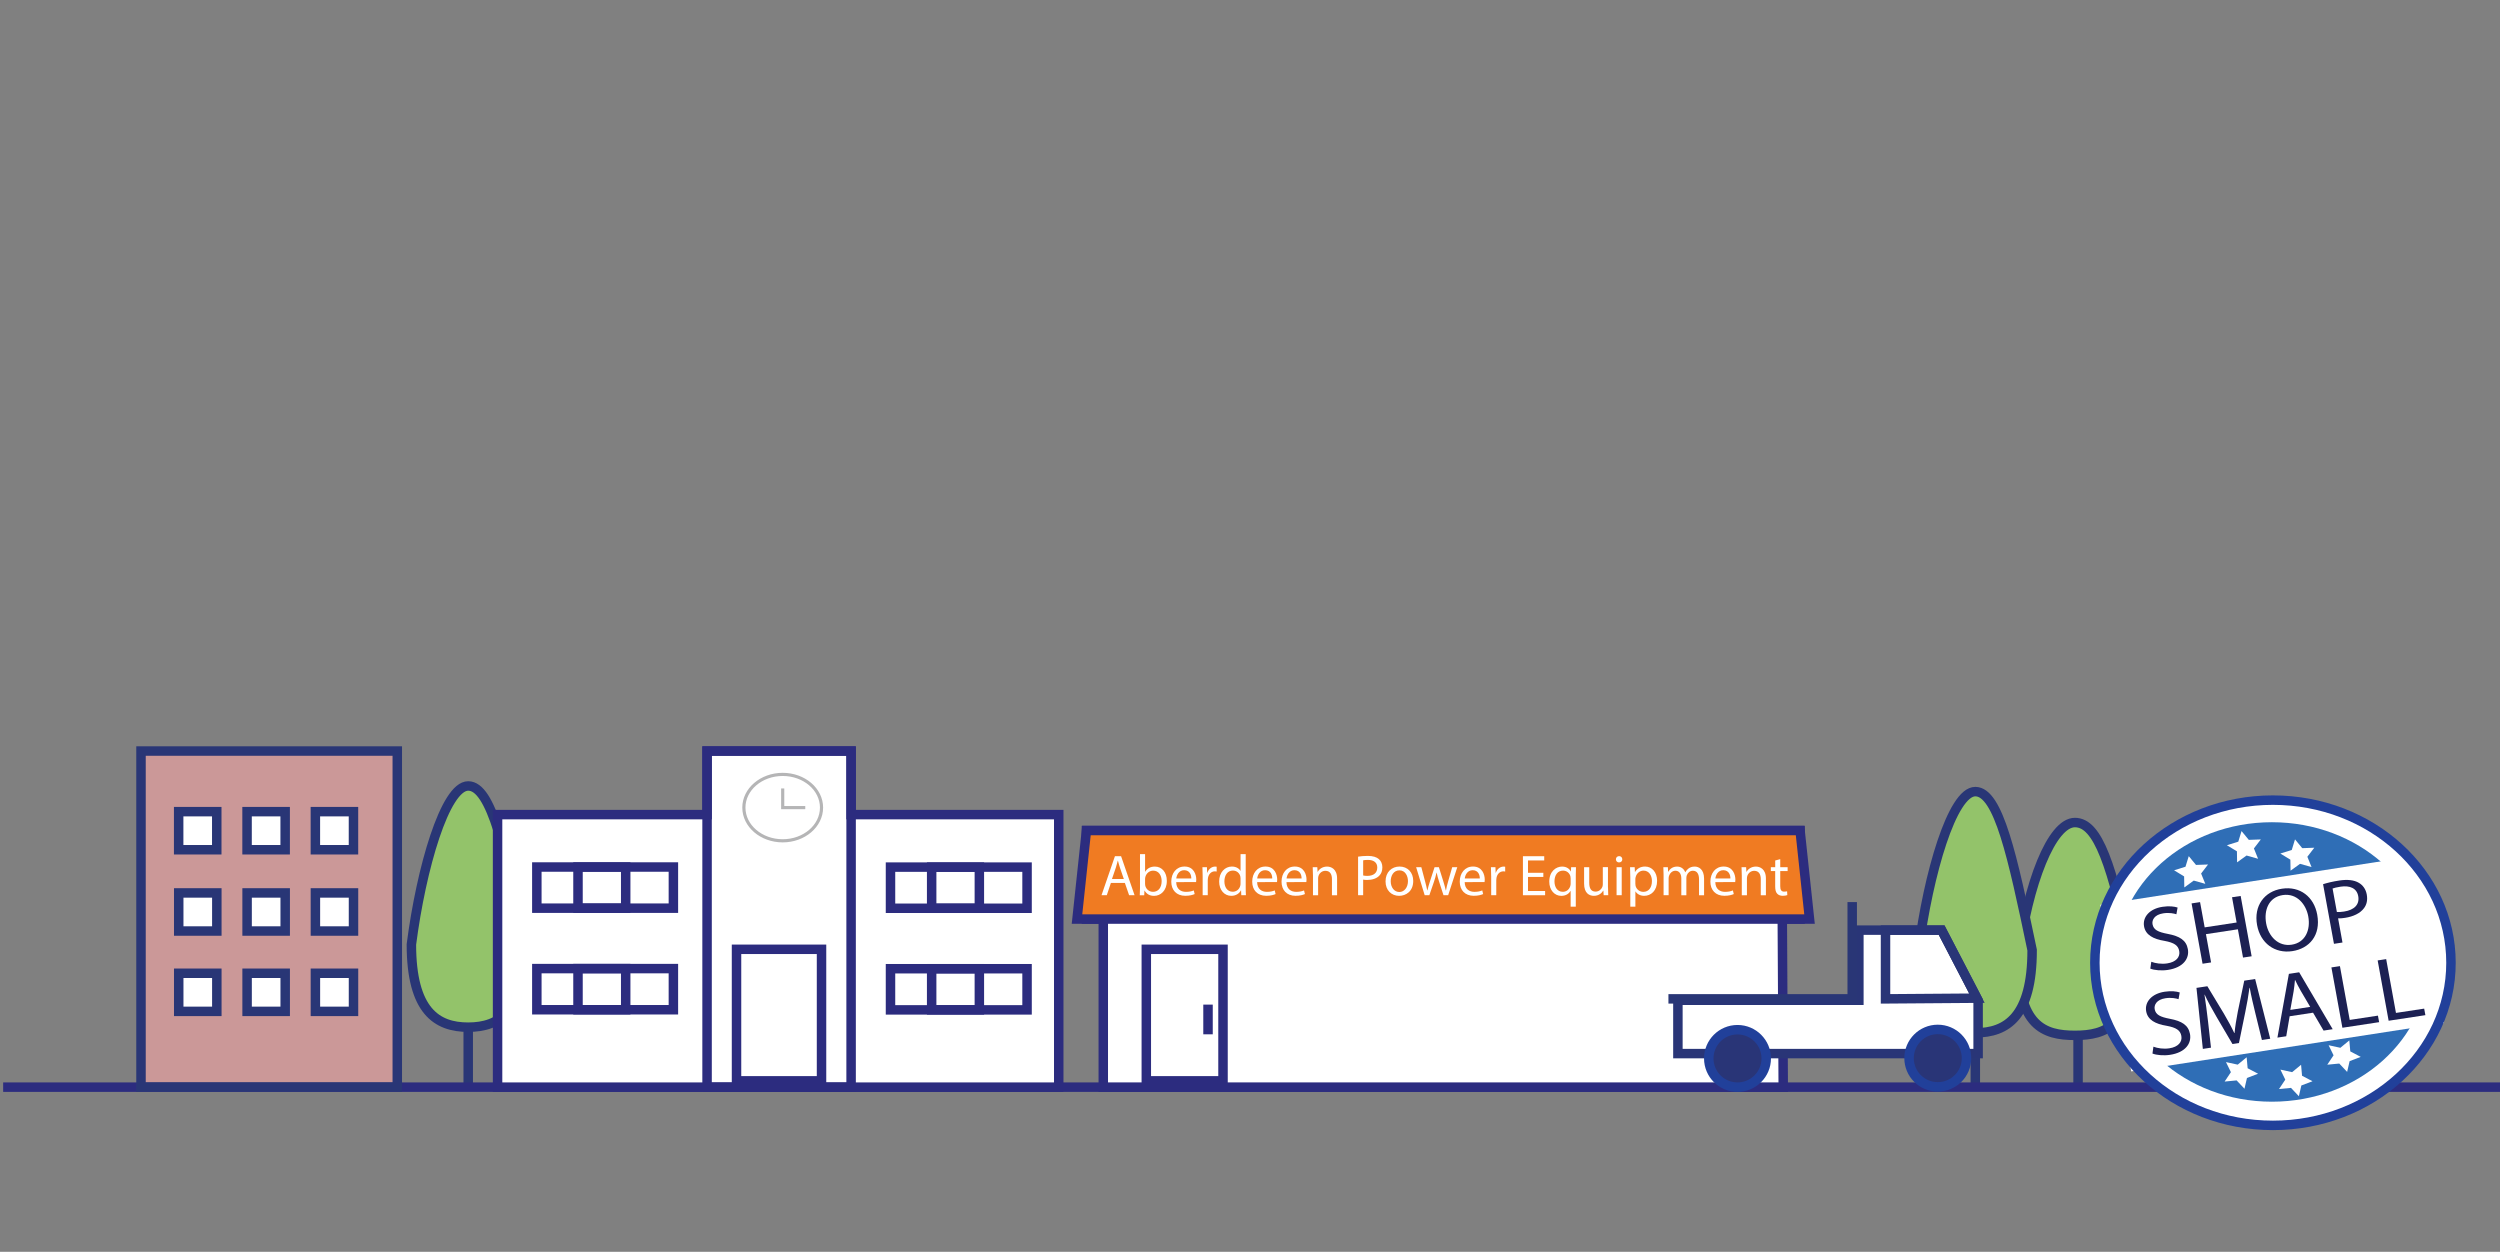 <?xml version="1.0" encoding="utf-8"?>
<!-- Generator: Adobe Illustrator 24.2.3, SVG Export Plug-In . SVG Version: 6.00 Build 0)  -->
<svg version="1.1" xmlns="http://www.w3.org/2000/svg" xmlns:xlink="http://www.w3.org/1999/xlink" x="0px" y="0px"
	 viewBox="0 0 792 396.56" style="enable-background:new 0 0 792 396.56;" xml:space="preserve">
<rect x="0" y="0" width="792" height="396.56" fill="#808080" stroke="none"/>
<style type="text/css">
	.st0{fill:#93C36A;stroke:#293676;stroke-width:3;stroke-miterlimit:10;}
	.st1{fill:none;stroke:#293676;stroke-width:3;stroke-miterlimit:10;}
	.st2{fill:#2E2F8C;stroke:#2C2C7F;stroke-width:3;stroke-miterlimit:10;}
	.st3{fill:#FFFFFF;stroke:#2C2C7F;stroke-width:3;stroke-miterlimit:10;}
	.st4{fill:none;stroke:#2C2C7F;stroke-width:3;stroke-miterlimit:10;}
	.st5{fill:none;stroke:#B5B5B6;stroke-miterlimit:10;}
	.st6{fill:#CB9898;stroke:#293676;stroke-width:3;stroke-miterlimit:10;}
	.st7{fill:#FFFFFF;stroke:#293676;stroke-width:3;stroke-miterlimit:10;}
	.st8{fill:#F07B22;stroke:#2C2C7F;stroke-width:3;stroke-miterlimit:10;}
	.st9{fill:#FFFFFF;}
	.st10{fill:#FFFFFF;stroke:#293577;stroke-width:3;stroke-miterlimit:10;}
	.st11{fill:none;stroke:#293577;stroke-width:3;stroke-miterlimit:10;}
	.st12{fill:#293577;stroke:#21409A;stroke-width:3;stroke-miterlimit:10;}
	.st13{fill:#2F6EB6;}
	.st14{fill:none;stroke:#21409A;stroke-width:3;stroke-miterlimit:10;}
	.st15{fill:#1C2053;}
</style>
<g id="tree">
	<g>
		<path class="st0" d="M639.33,303.79c3.11-24.1,10.67-43.21,18-43.21c7.33,0,11.78,13.41,18,43.21c0,21.1-8.06,24.21-18,24.21
			C647.39,328,639.33,324.89,639.33,303.79z"/>
		<line class="st1" x1="658.33" y1="345.41" x2="658.33" y2="328.37"/>
	</g>
	<g>
		<path class="st0" d="M607.78,300.99c3.11-24.1,10.67-50.21,18-50.21s11.78,20.41,18,50.21c0,21.1-8.06,26.21-18,26.21
			C615.84,327.2,607.78,322.1,607.78,300.99z"/>
		<line class="st1" x1="625.78" y1="345.41" x2="625.78" y2="328.07"/>
	</g>
</g>
<g id="Layer_13">
	<path class="st0" d="M130.33,299.2c3.11-24.1,10.67-50.21,18-50.21c7.33,0,11.78,20.41,18,50.21c0,21.1-8.06,26.21-18,26.21
		C138.39,325.42,130.33,320.31,130.33,299.2z"/>
	<line class="st1" x1="148.33" y1="343.62" x2="148.33" y2="326.29"/>
</g>
<g id="Central">
	<polyline class="st2" points="1,344.41 188.63,344.41 792,344.41 	"/>
	<polygon class="st3" points="157.63,258.07 157.63,344.41 335.41,344.41 335.41,258.07 269.63,258.07 269.63,237.93 224,237.93 
		224,258.07 	"/>
	<g id="Layer_3">
		<rect x="224" y="237.93" class="st4" width="45.63" height="106.48"/>
	</g>
	<g id="Layer_6">
		<g id="Layer_4">
			<rect x="183.11" y="274.67" class="st4" width="15.11" height="13.04"/>
			<rect x="170.07" y="274.67" class="st4" width="43.26" height="13.04"/>
		</g>
		<g id="Layer_5">
			<rect x="183.11" y="306.85" class="st4" width="15.11" height="13.04"/>
			<rect x="170.07" y="306.85" class="st4" width="43.26" height="13.04"/>
		</g>
	</g>
	<g id="Layer_7">
		<rect x="295.15" y="274.7" class="st4" width="15.11" height="13.04"/>
		<rect x="282.11" y="274.7" class="st4" width="43.26" height="13.04"/>
		<rect x="295.15" y="306.89" class="st4" width="15.11" height="13.04"/>
		<rect x="282.11" y="306.89" class="st4" width="43.26" height="13.04"/>
	</g>
	<g id="Layer_8">
		<ellipse class="st5" cx="247.96" cy="255.85" rx="12.3" ry="10.52"/>
		<g id="Layer_9">
			<polyline class="st5" points="247.96,249.78 247.96,255.85 255.11,255.85 			"/>
			<rect x="233.33" y="300.74" class="st4" width="26.93" height="41.67"/>
		</g>
	</g>
</g>
<g id="building">
	<rect x="44.67" y="237.93" class="st6" width="81.19" height="106.4"/>
	<g>
		<rect x="78.27" y="257.13" class="st7" width="12.07" height="12.07"/>
		<rect x="56.6" y="257.13" class="st7" width="12.07" height="12.07"/>
		<rect x="99.91" y="257.13" class="st7" width="12.07" height="12.07"/>
	</g>
	<g>
		<rect x="78.28" y="282.88" class="st7" width="12.07" height="12.07"/>
		<rect x="56.62" y="282.88" class="st7" width="12.07" height="12.07"/>
		<rect x="99.92" y="282.88" class="st7" width="12.07" height="12.07"/>
	</g>
	<g>
		<rect x="78.28" y="308.33" class="st7" width="12.07" height="12.07"/>
		<rect x="56.62" y="308.33" class="st7" width="12.07" height="12.07"/>
		<rect x="99.92" y="308.33" class="st7" width="12.07" height="12.07"/>
	</g>
</g>
<g id="Layer_10">
	<polygon class="st3" points="349.52,344.41 349.52,291.17 344.19,291.17 344.19,263.11 570.26,263.11 570.26,291.17 564.63,291.17 
		564.93,344.41 	"/>
	<polygon class="st8" points="573.26,291.17 341.19,291.17 344.19,263.11 570.26,263.11 	"/>
	<g>
		<path class="st9" d="M351.93,279.72l-1.3,3.89h-1.67l4.25-12.36h1.95l4.27,12.36h-1.73l-1.34-3.89H351.93z M356.03,278.47
			l-1.22-3.56c-0.28-0.81-0.46-1.54-0.65-2.26h-0.04c-0.19,0.73-0.39,1.49-0.63,2.24l-1.22,3.58H356.03z"/>
		<path class="st9" d="M361.08,283.6c0.04-0.61,0.07-1.5,0.07-2.29v-10.73h1.61v5.58h0.04c0.58-0.99,1.62-1.63,3.06-1.63
			c2.23,0,3.8,1.83,3.79,4.53c0,3.17-2.02,4.75-4.03,4.75c-1.3,0-2.34-0.5-3.01-1.67h-0.05l-0.07,1.47H361.08z M362.76,280.05
			c0,0.2,0.04,0.4,0.07,0.59c0.32,1.12,1.26,1.89,2.45,1.89c1.71,0,2.73-1.38,2.73-3.41c0-1.78-0.93-3.3-2.67-3.3
			c-1.11,0-2.15,0.75-2.49,1.98c-0.04,0.18-0.09,0.4-0.09,0.66V280.05z"/>
		<path class="st9" d="M372.62,279.46c0.04,2.18,1.45,3.08,3.08,3.08c1.17,0,1.87-0.2,2.49-0.46l0.28,1.16
			c-0.58,0.26-1.56,0.55-2.99,0.55c-2.76,0-4.42-1.8-4.42-4.48c0-2.68,1.6-4.79,4.21-4.79c2.93,0,3.71,2.55,3.71,4.18
			c0,0.33-0.04,0.59-0.06,0.75H372.62z M377.4,278.3c0.02-1.03-0.43-2.62-2.26-2.62c-1.65,0-2.38,1.5-2.5,2.62H377.4z"/>
		<path class="st9" d="M381,277.5c0-1.04-0.02-1.94-0.07-2.77h1.43l0.06,1.74h0.07c0.41-1.19,1.39-1.94,2.49-1.94
			c0.19,0,0.32,0.02,0.46,0.05v1.52c-0.17-0.04-0.33-0.06-0.56-0.06c-1.15,0-1.97,0.86-2.19,2.07c-0.04,0.22-0.07,0.48-0.07,0.75
			v4.73H381V277.5z"/>
		<path class="st9" d="M394.64,270.58v10.73c0,0.79,0.02,1.69,0.07,2.29h-1.47l-0.07-1.54h-0.04c-0.5,0.99-1.6,1.74-3.06,1.74
			c-2.17,0-3.84-1.82-3.84-4.51c-0.02-2.95,1.84-4.77,4.03-4.77c1.37,0,2.3,0.64,2.71,1.36h0.04v-5.3H394.64z M393.01,278.34
			c0-0.2-0.02-0.48-0.07-0.68c-0.24-1.03-1.13-1.87-2.36-1.87c-1.69,0-2.69,1.47-2.69,3.43c0,1.8,0.89,3.28,2.65,3.28
			c1.09,0,2.1-0.71,2.39-1.93c0.06-0.22,0.07-0.44,0.07-0.7V278.34z"/>
		<path class="st9" d="M398.26,279.46c0.04,2.18,1.45,3.08,3.08,3.08c1.17,0,1.87-0.2,2.49-0.46l0.28,1.16
			c-0.58,0.26-1.56,0.55-2.99,0.55c-2.76,0-4.42-1.8-4.42-4.48c0-2.68,1.6-4.79,4.21-4.79c2.93,0,3.71,2.55,3.71,4.18
			c0,0.33-0.04,0.59-0.06,0.75H398.26z M403.04,278.3c0.02-1.03-0.43-2.62-2.26-2.62c-1.65,0-2.38,1.5-2.5,2.62H403.04z"/>
		<path class="st9" d="M407.55,279.46c0.04,2.18,1.45,3.08,3.08,3.08c1.17,0,1.87-0.2,2.49-0.46l0.28,1.16
			c-0.58,0.26-1.56,0.55-2.99,0.55c-2.76,0-4.42-1.8-4.42-4.48c0-2.68,1.6-4.79,4.21-4.79c2.93,0,3.71,2.55,3.71,4.18
			c0,0.33-0.04,0.59-0.06,0.75H407.55z M412.34,278.3c0.02-1.03-0.43-2.62-2.26-2.62c-1.65,0-2.38,1.5-2.5,2.62H412.34z"/>
		<path class="st9" d="M415.94,277.13c0-0.92-0.02-1.67-0.07-2.4h1.45l0.09,1.47h0.04c0.45-0.84,1.48-1.67,2.97-1.67
			c1.24,0,3.17,0.73,3.17,3.78v5.3h-1.63v-5.12c0-1.43-0.54-2.62-2.08-2.62c-1.08,0-1.91,0.75-2.19,1.65
			c-0.07,0.2-0.11,0.48-0.11,0.75v5.34h-1.63V277.13z"/>
		<path class="st9" d="M430.23,271.39c0.78-0.13,1.8-0.24,3.1-0.24c1.6,0,2.76,0.37,3.51,1.03c0.69,0.59,1.09,1.49,1.09,2.59
			c0,1.12-0.33,2-0.96,2.64c-0.85,0.9-2.25,1.36-3.82,1.36c-0.48,0-0.93-0.02-1.3-0.11v4.95h-1.61V271.39z M431.84,277.35
			c0.35,0.09,0.8,0.13,1.34,0.13c1.95,0,3.14-0.94,3.14-2.64c0-1.63-1.17-2.42-2.95-2.42c-0.71,0-1.24,0.05-1.52,0.13V277.35z"/>
		<path class="st9" d="M447.71,279.09c0,3.28-2.3,4.71-4.47,4.71c-2.43,0-4.3-1.76-4.3-4.57c0-2.97,1.97-4.71,4.45-4.71
			C445.96,274.53,447.71,276.38,447.71,279.09z M440.58,279.18c0,1.94,1.13,3.41,2.73,3.41c1.56,0,2.73-1.45,2.73-3.45
			c0-1.5-0.76-3.41-2.69-3.41S440.58,277.5,440.58,279.18z"/>
		<path class="st9" d="M450.28,274.73l1.19,4.51c0.26,0.99,0.5,1.91,0.67,2.83h0.06c0.2-0.9,0.5-1.85,0.8-2.81l1.47-4.53h1.37
			l1.39,4.44c0.33,1.06,0.59,2,0.8,2.9h0.06c0.15-0.9,0.39-1.83,0.69-2.88l1.28-4.46h1.61l-2.89,8.88h-1.48l-1.37-4.24
			c-0.32-0.99-0.58-1.87-0.8-2.92h-0.04c-0.22,1.06-0.5,1.98-0.82,2.93l-1.45,4.22h-1.48l-2.71-8.88H450.28z"/>
		<path class="st9" d="M464.01,279.46c0.04,2.18,1.45,3.08,3.08,3.08c1.17,0,1.87-0.2,2.49-0.46l0.28,1.16
			c-0.58,0.26-1.56,0.55-2.99,0.55c-2.76,0-4.42-1.8-4.42-4.48c0-2.68,1.6-4.79,4.21-4.79c2.93,0,3.71,2.55,3.71,4.18
			c0,0.33-0.04,0.59-0.06,0.75H464.01z M468.8,278.3c0.02-1.03-0.43-2.62-2.26-2.62c-1.65,0-2.38,1.5-2.5,2.62H468.8z"/>
		<path class="st9" d="M472.4,277.5c0-1.04-0.02-1.94-0.07-2.77h1.43l0.06,1.74h0.07c0.41-1.19,1.39-1.94,2.49-1.94
			c0.19,0,0.32,0.02,0.46,0.05v1.52c-0.17-0.04-0.33-0.06-0.56-0.06c-1.15,0-1.97,0.86-2.19,2.07c-0.04,0.22-0.07,0.48-0.07,0.75
			v4.73h-1.61V277.5z"/>
		<path class="st9" d="M488.93,277.81h-4.86v4.46h5.42v1.34h-7.03v-12.36h6.75v1.34h-5.14v3.91h4.86V277.81z"/>
		<path class="st9" d="M497.58,282.23h-0.04c-0.48,0.88-1.48,1.58-2.93,1.58c-2.1,0-3.8-1.8-3.8-4.49c0-3.32,2.17-4.79,4.06-4.79
			c1.39,0,2.32,0.68,2.76,1.54h0.04l0.06-1.34h1.54c-0.04,0.75-0.06,1.52-0.06,2.44v10.07h-1.63V282.23z M497.58,278.32
			c0-0.22-0.02-0.48-0.07-0.68c-0.24-0.99-1.11-1.83-2.34-1.83c-1.69,0-2.71,1.41-2.71,3.41c0,1.76,0.85,3.3,2.65,3.3
			c1.06,0,1.97-0.64,2.34-1.76c0.07-0.22,0.13-0.53,0.13-0.77V278.32z"/>
		<path class="st9" d="M509.42,281.18c0,0.92,0.02,1.72,0.07,2.42h-1.45l-0.09-1.45h-0.04c-0.43,0.71-1.37,1.65-2.97,1.65
			c-1.41,0-3.1-0.77-3.1-3.89v-5.19h1.63v4.92c0,1.69,0.52,2.82,2,2.82c1.09,0,1.86-0.75,2.15-1.47c0.09-0.24,0.15-0.53,0.15-0.83
			v-5.45h1.63V281.18z"/>
		<path class="st9" d="M513.94,272.23c0.02,0.55-0.39,0.99-1.04,0.99c-0.58,0-0.98-0.44-0.98-0.99c0-0.57,0.43-1.01,1.02-1.01
			C513.55,271.22,513.94,271.66,513.94,272.23z M512.13,283.6v-8.88h1.63v8.88H512.13z"/>
		<path class="st9" d="M516.47,277.62c0-1.14-0.04-2.05-0.07-2.9h1.47l0.07,1.52h0.04c0.67-1.08,1.73-1.72,3.19-1.72
			c2.17,0,3.8,1.82,3.8,4.51c0,3.19-1.97,4.77-4.08,4.77c-1.19,0-2.23-0.51-2.76-1.39h-0.04v4.82h-1.61V277.62z M518.08,279.99
			c0,0.24,0.04,0.46,0.07,0.66c0.3,1.12,1.28,1.89,2.45,1.89c1.73,0,2.73-1.39,2.73-3.43c0-1.78-0.95-3.3-2.67-3.3
			c-1.11,0-2.15,0.79-2.47,2c-0.06,0.2-0.11,0.44-0.11,0.66V279.99z"/>
		<path class="st9" d="M527.02,277.13c0-0.92-0.02-1.67-0.07-2.4h1.43l0.07,1.43h0.06c0.5-0.84,1.34-1.63,2.82-1.63
			c1.22,0,2.15,0.73,2.54,1.78h0.04c0.28-0.5,0.63-0.88,1-1.16c0.54-0.4,1.13-0.62,1.99-0.62c1.19,0,2.95,0.77,2.95,3.85v5.23h-1.6
			v-5.03c0-1.71-0.63-2.73-1.95-2.73c-0.93,0-1.65,0.68-1.93,1.47c-0.07,0.22-0.13,0.51-0.13,0.81v5.48h-1.6v-5.32
			c0-1.41-0.63-2.44-1.87-2.44c-1.02,0-1.76,0.81-2.02,1.61c-0.09,0.24-0.13,0.51-0.13,0.79v5.36h-1.6V277.13z"/>
		<path class="st9" d="M543.41,279.46c0.04,2.18,1.45,3.08,3.08,3.08c1.17,0,1.87-0.2,2.49-0.46l0.28,1.16
			c-0.58,0.26-1.56,0.55-2.99,0.55c-2.76,0-4.42-1.8-4.42-4.48c0-2.68,1.6-4.79,4.21-4.79c2.93,0,3.71,2.55,3.71,4.18
			c0,0.33-0.04,0.59-0.06,0.75H543.41z M548.19,278.3c0.02-1.03-0.43-2.62-2.26-2.62c-1.65,0-2.38,1.5-2.5,2.62H548.19z"/>
		<path class="st9" d="M551.79,277.13c0-0.92-0.02-1.67-0.07-2.4h1.45l0.09,1.47h0.04c0.45-0.84,1.48-1.67,2.97-1.67
			c1.24,0,3.17,0.73,3.17,3.78v5.3h-1.63v-5.12c0-1.43-0.54-2.62-2.08-2.62c-1.08,0-1.91,0.75-2.19,1.65
			c-0.07,0.2-0.11,0.48-0.11,0.75v5.34h-1.63V277.13z"/>
		<path class="st9" d="M563.98,272.18v2.55h2.34v1.23h-2.34v4.79c0,1.1,0.32,1.72,1.22,1.72c0.43,0,0.74-0.06,0.95-0.11l0.07,1.21
			c-0.32,0.13-0.82,0.22-1.45,0.22c-0.76,0-1.37-0.24-1.76-0.68c-0.46-0.48-0.63-1.27-0.63-2.31v-4.84H561v-1.23h1.39v-2.13
			L563.98,272.18z"/>
	</g>
	<rect x="363.15" y="300.74" class="st4" width="24.3" height="41.67"/>
	<line class="st4" x1="382.7" y1="318.26" x2="382.7" y2="327.67"/>
</g>
<g id="Layer_11">
	<polygon class="st10" points="531.56,333.78 531.56,316.89 588.89,316.89 588.89,294.67 597.33,294.67 615.11,294.67 
		626.67,316.89 626.67,333.78 	"/>
	<polyline class="st1" points="528.56,316.44 586.78,316.44 586.78,285.78 	"/>
	<polygon class="st11" points="597.33,316.44 597.33,294.67 615.11,294.67 626.28,316.22 	"/>
	<circle class="st12" cx="550.44" cy="335.31" r="9.1"/>
	<circle class="st12" cx="613.89" cy="335.22" r="9.1"/>
</g>
<g id="Layer_14">
	<ellipse class="st9" cx="720.1" cy="304.75" rx="56.41" ry="51.52"/>
	<ellipse class="st13" cx="719.74" cy="304.75" rx="49.57" ry="44.27"/>
	<polygon class="st9" points="774.26,324.1 675.18,339.42 665.39,286.62 764.47,271.3 	"/>
	<ellipse class="st14" cx="720.06" cy="305" rx="56.41" ry="51.52"/>
	<g>
		<path class="st15" d="M681.53,304.69c1.33,0.5,3.21,0.8,5.07,0.51c2.76-0.42,4.14-2,3.78-3.92c-0.32-1.79-1.63-2.64-4.63-3.2
			c-3.62-0.59-6.02-1.89-6.51-4.58c-0.54-2.98,1.76-5.6,5.82-6.22c2.14-0.33,3.78-0.11,4.8,0.23l-0.38,2.13
			c-0.74-0.24-2.24-0.59-4.14-0.3c-2.86,0.43-3.66,2.16-3.42,3.46c0.33,1.79,1.76,2.47,4.83,3.06c3.77,0.71,5.85,2,6.36,4.8
			c0.54,2.95-1.39,5.86-6.33,6.61c-2.02,0.31-4.32,0.1-5.56-0.41L681.53,304.69z"/>
		<path class="st15" d="M696.98,285.79l1.46,8l10.12-1.54l-1.45-8l2.73-0.41l3.48,19.11l-2.73,0.41l-1.63-8.96l-10.12,1.54
			l1.63,8.96l-2.7,0.41l-3.48-19.11L696.98,285.79z"/>
		<path class="st15" d="M734.1,289.78c1.2,6.58-2.55,10.73-7.89,11.54c-5.53,0.84-10.12-2.49-11.17-8.27
			c-1.1-6.07,2.3-10.67,7.89-11.51C728.65,280.67,733.07,284.1,734.1,289.78z M717.92,292.55c0.74,4.08,3.83,7.38,8.08,6.73
			c4.29-0.65,6.05-4.62,5.26-8.96c-0.69-3.8-3.59-7.44-8.09-6.76C718.71,284.24,717.16,288.35,717.92,292.55z"/>
		<path class="st15" d="M735.95,280.11c1.27-0.4,2.94-0.83,5.12-1.16c2.67-0.41,4.73-0.14,6.16,0.7c1.31,0.73,2.25,2.02,2.56,3.72
			c0.31,1.73,0,3.18-0.87,4.33c-1.17,1.61-3.38,2.67-6.01,3.07c-0.81,0.12-1.56,0.21-2.2,0.16l1.39,7.66l-2.7,0.41L735.95,280.11z
			 M740.32,288.92c0.62,0.05,1.37,0,2.27-0.14c3.26-0.49,4.98-2.24,4.5-4.88c-0.46-2.52-2.64-3.45-5.62-3
			c-1.18,0.18-2.06,0.4-2.51,0.58L740.32,288.92z"/>
		<path class="st15" d="M682.2,331.59c1.33,0.5,3.21,0.8,5.07,0.51c2.76-0.42,4.14-2,3.78-3.92c-0.32-1.79-1.63-2.64-4.63-3.2
			c-3.62-0.59-6.02-1.88-6.51-4.58c-0.54-2.98,1.76-5.6,5.83-6.22c2.14-0.33,3.78-0.11,4.8,0.23l-0.38,2.13
			c-0.75-0.24-2.25-0.59-4.14-0.3c-2.86,0.43-3.66,2.16-3.42,3.46c0.33,1.79,1.76,2.47,4.83,3.06c3.77,0.71,5.85,2,6.36,4.8
			c0.54,2.95-1.39,5.86-6.33,6.61c-2.02,0.31-4.32,0.1-5.56-0.41L682.2,331.59z"/>
		<path class="st15" d="M714.53,321.15c-0.64-2.64-1.41-5.82-1.81-8.21l-0.09,0.01c-0.31,2.35-0.74,4.86-1.32,7.66l-2.01,9.83
			l-2.05,0.31l-5.04-8.59c-1.48-2.54-2.77-4.88-3.77-7.06l-0.06,0.01c0.37,2.39,0.8,5.62,1.13,8.51l0.93,8.28l-2.58,0.39
			l-2.02-19.33l3.45-0.52l5.25,8.7c1.3,2.22,2.39,4.21,3.28,6.12l0.09-0.01c0.18-2.01,0.54-4.22,1.03-6.77l2.04-9.81l3.45-0.52
			l4.78,18.92l-2.64,0.4L714.53,321.15z"/>
		<path class="st15" d="M725.36,321.95l-1.08,6.34l-2.79,0.42l3.63-20.19l3.26-0.5l10.62,18.03l-2.89,0.44l-3.33-5.67L725.36,321.95
			z M731.87,318.98l-3.05-5.19c-0.69-1.18-1.21-2.27-1.72-3.32l-0.06,0.01c-0.1,1.18-0.23,2.4-0.43,3.62l-1.04,5.84L731.87,318.98z"
			/>
		<path class="st15" d="M738.59,306.48l2.7-0.41l3.1,17.04l8.94-1.36l0.38,2.07l-11.64,1.77L738.59,306.48z"/>
		<path class="st15" d="M753.24,304.26l2.7-0.41l3.1,17.04l8.94-1.36l0.38,2.07l-11.64,1.77L753.24,304.26z"/>
	</g>
	<polygon class="st9" points="715.36,272.06 711.71,271.03 708.71,273.19 708.66,269.7 705.48,267.77 709.09,266.64 710.12,263.28 
		712.42,266.07 716.23,265.93 714.04,268.78 	"/>
	<polygon class="st9" points="698.64,280 694.98,278.97 691.99,281.14 691.93,277.65 688.75,275.71 692.36,274.58 693.4,271.22 
		695.69,274.01 699.51,273.87 697.31,276.73 	"/>
	<polygon class="st9" points="732.3,274.69 728.65,273.66 725.65,275.83 725.59,272.34 722.41,270.4 726.03,269.27 727.06,265.91 
		729.35,268.7 733.17,268.56 730.97,271.42 	"/>
	<polygon class="st9" points="728.28,347.29 725.79,344.64 721.99,345.01 723.98,342.03 722.43,338.85 726.14,339.66 728.98,337.32 
		729.29,340.8 732.6,342.54 729.07,343.88 	"/>
	<polygon class="st9" points="711.05,344.92 708.56,342.27 704.76,342.64 706.75,339.66 705.19,336.47 708.91,337.28 711.74,334.94 
		712.05,338.42 715.36,340.16 711.84,341.5 	"/>
	<polygon class="st9" points="743.57,339.58 741.08,336.93 737.28,337.3 739.27,334.32 737.71,331.13 741.43,331.94 744.26,329.6 
		744.57,333.08 747.88,334.82 744.36,336.17 	"/>
	<g>
	</g>
	<g>
	</g>
	<g>
	</g>
	<g>
	</g>
	<g>
	</g>
	<g>
	</g>
</g>
</svg>
